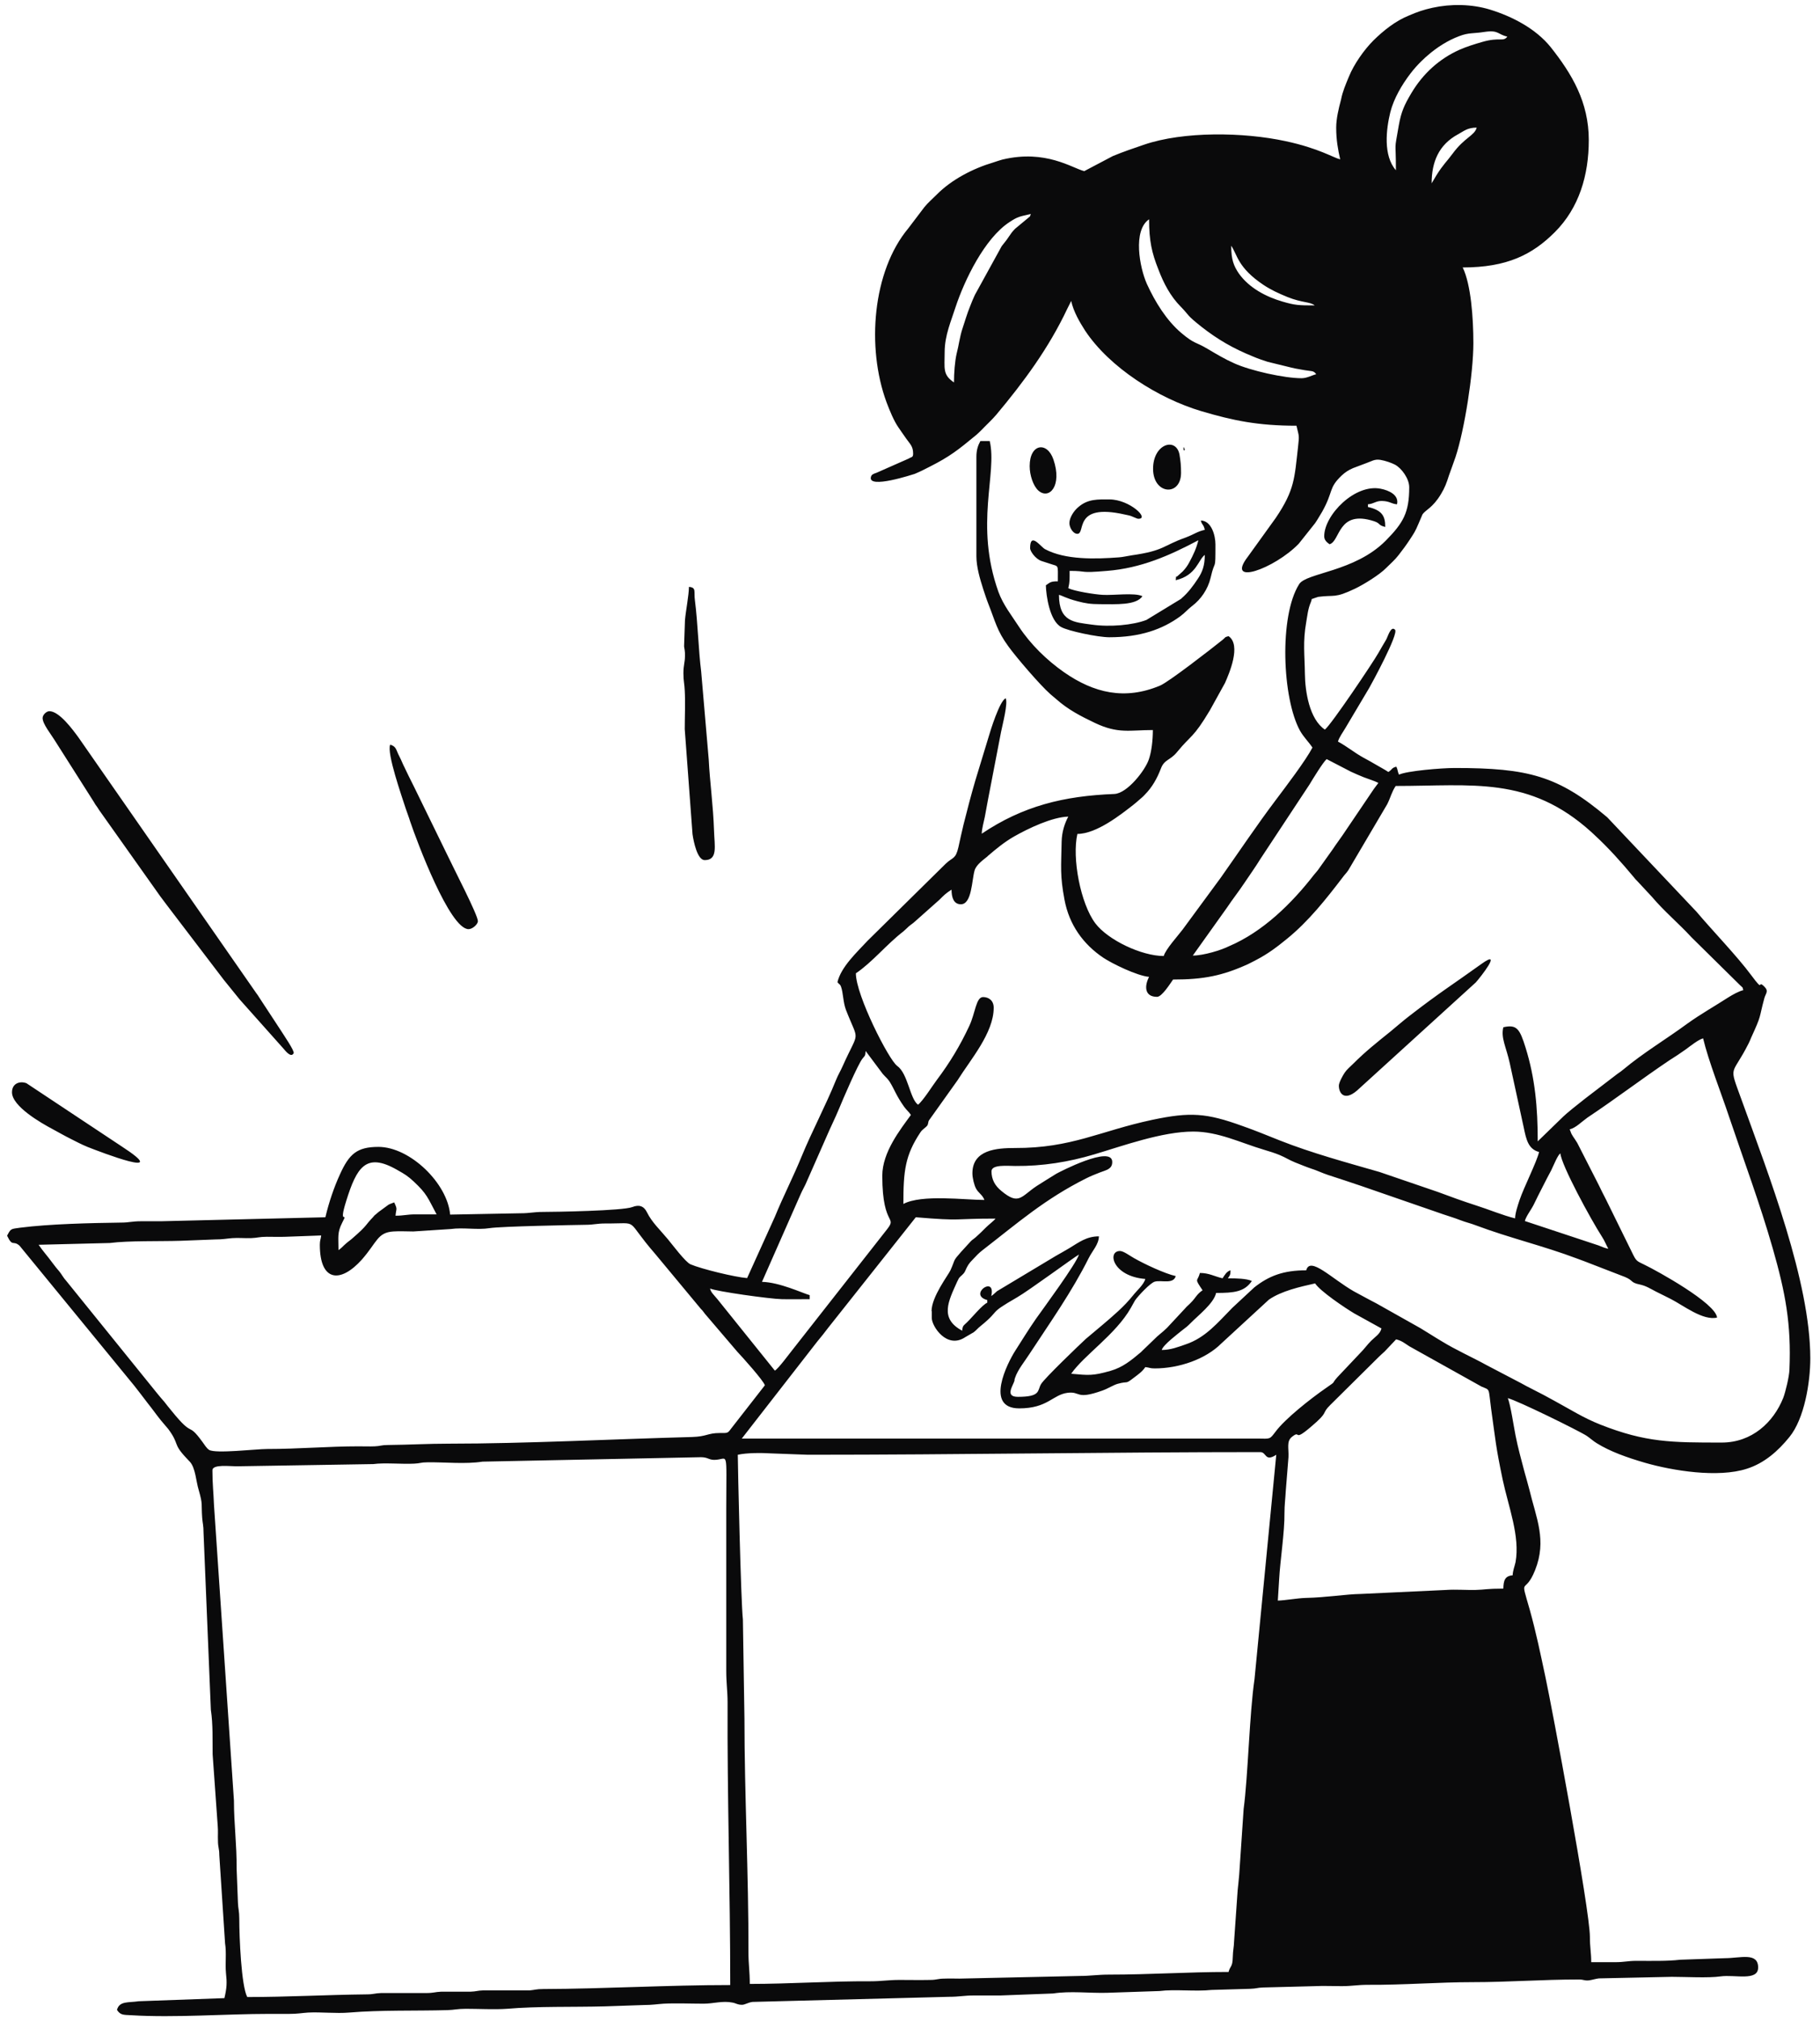 <svg width="181" height="201" viewBox="0 0 181 201" fill="none" xmlns="http://www.w3.org/2000/svg">
<path fill-rule="evenodd" clip-rule="evenodd" d="M150.434 156.658C149.661 156.724 149.529 157.166 149.507 157.983C147.829 157.983 147.719 158.093 146.748 158.115C145.799 158.137 144.783 158.049 143.834 158.115L135.38 158.512C133.812 158.535 131.914 158.866 129.839 158.91C129.022 158.932 127.852 159.153 127.08 159.175L127.212 157.056C127.301 155.29 127.764 152.354 127.742 150.455C127.742 149.661 127.83 149.043 127.874 148.226L128.139 144.915C128.183 144.032 127.919 143.326 128.493 142.884C129.42 142.156 128.537 143.458 130.325 141.935C132.289 140.279 131.318 140.677 132.311 139.705L137.079 134.982C137.3 134.761 137.455 134.628 137.697 134.408L138.845 133.194C139.397 133.326 139.706 133.591 140.148 133.878L147.344 137.895C148.227 138.271 148.006 137.962 148.293 140.103C148.756 143.392 148.734 143.745 149.441 147.144C150.015 149.837 151.185 152.795 150.721 155.356C150.611 155.842 150.456 156.173 150.434 156.658ZM117.698 44.633C117.698 44.964 117.919 44.677 117.787 44.633C117.787 44.633 117.698 44.257 117.698 44.633ZM102.401 46.354C102.401 47.259 102.754 48.319 103.262 48.782C104.321 49.732 105.668 48.341 104.763 45.692C104.145 43.882 102.401 44.103 102.401 46.354ZM106.352 52.027C106.352 52.447 106.705 53.087 107.147 53.087C108.008 53.087 106.683 49.997 111.849 51.166C112.025 51.211 112.334 51.255 112.489 51.321C112.599 51.365 113.107 51.586 113.151 51.586C114.431 51.674 112.378 49.666 110.326 49.666C109.2 49.666 108.206 49.599 107.257 50.416C106.772 50.813 106.352 51.498 106.352 52.027ZM114.674 46.619C114.674 49.202 117.456 49.401 117.456 47.017C117.456 46.31 117.411 45.847 117.301 45.207C116.97 43.441 114.674 44.125 114.674 46.619ZM131.693 53.33C131.693 53.727 131.98 53.948 132.223 54.124C133.305 53.837 133.018 50.659 136.638 51.829C137.322 52.05 137.013 52.226 137.764 52.403C137.764 51.321 137.455 50.747 136.042 50.416V50.151C136.638 50.107 136.836 49.798 137.455 49.82C138.227 49.842 138.36 50.107 138.934 50.151C139.154 49.224 138.117 48.761 137.322 48.606C134.762 48.076 131.693 51.211 131.693 53.33ZM1.192 108.625C1.192 110.016 4.061 111.671 5.275 112.312C5.849 112.621 6.379 112.93 6.997 113.239C7.571 113.526 8.057 113.791 8.697 114.055C9.977 114.563 17.284 117.367 12.074 113.989L2.626 107.72C1.964 107.477 1.192 107.742 1.192 108.625ZM133.15 107.963C133.15 108.736 133.702 109.53 134.96 108.449L146.77 97.698C147.189 97.235 149.529 94.277 147.322 95.866C144.408 97.963 143.216 98.67 140.192 101.01C139.507 101.539 138.956 102.025 138.315 102.555C136.947 103.659 135.821 104.541 134.563 105.8C134.276 106.087 133.945 106.352 133.724 106.683C133.547 106.948 133.15 107.654 133.15 107.963ZM46.598 92.401C46.995 92.401 47.525 91.915 47.525 91.606C47.525 90.988 45.163 86.463 44.435 84.918L41.19 78.273C40.815 77.523 40.483 76.861 40.108 76.066C39.976 75.757 39.777 75.316 39.6 74.984C39.38 74.499 39.358 74.212 38.806 74.057C38.431 74.852 39.976 79.245 40.351 80.415C40.528 80.944 40.638 81.187 40.792 81.695C41.455 83.659 44.722 92.401 46.598 92.401ZM70.085 85.536C71.409 85.536 71.056 84.123 71.012 82.644C70.924 80.017 70.592 77.766 70.482 75.514L69.731 66.773C69.467 64.698 69.4 61.961 69.113 59.731C68.981 58.826 69.29 58.429 68.517 58.363C68.495 59.29 68.208 60.703 68.12 61.674L68.032 64.278C68.054 64.477 68.142 64.786 68.12 65.228C68.12 65.89 67.966 66.133 67.966 66.95C67.966 67.744 68.076 68.031 68.098 68.671C68.164 69.885 68.098 71.276 68.098 72.512L68.871 82.953C68.981 83.726 69.356 85.536 70.085 85.536ZM119.817 55.184C119.817 56.244 119.575 56.884 119.133 57.546C118.67 58.252 118.162 58.937 117.522 59.488C117.5 59.511 117.478 59.533 117.456 59.555L114.012 61.652C112.688 62.159 110.414 62.38 108.56 62.115C106.86 61.872 105.315 61.872 105.315 59.157C105.69 59.246 105.977 59.488 107.169 59.797C107.92 59.996 108.449 60.084 109.398 60.084C110.966 60.084 112.997 60.217 113.615 59.29C112.82 58.914 110.745 59.224 109.663 59.157C108.825 59.113 106.816 58.782 106.242 58.495C106.396 57.855 106.374 57.568 106.374 56.773C108.273 56.773 107.213 57.016 110.083 56.773C113.46 56.508 116.308 55.25 119.177 53.727C118.979 54.544 118.67 55.184 118.294 55.89C118.096 56.266 117.919 56.508 117.632 56.818C117.478 56.972 117.323 57.082 117.213 57.193C116.86 57.568 117.014 57.038 116.926 57.7C119.001 57.215 119.155 55.67 119.817 55.184ZM119.817 52.69C119.685 52.094 119.553 52.27 119.42 51.763C120.48 51.785 120.877 53.242 120.877 54.147C120.877 57.016 120.855 55.427 120.391 57.48C120.126 58.583 119.442 59.599 118.559 60.261C118.074 60.636 117.897 60.901 117.367 61.298C115.579 62.601 113.372 63.373 110.326 63.373C109.178 63.373 106.242 62.755 105.536 62.358C104.388 61.74 104.035 59.224 104.012 58.208C104.432 57.921 104.476 57.811 105.204 57.811C105.204 56.045 105.315 56.376 104.432 56.067C104.189 55.979 103.858 55.89 103.549 55.78C102.953 55.559 102.445 54.809 102.445 54.522C102.445 52.844 103.483 54.367 103.924 54.61C105.933 55.692 108.957 55.603 111.275 55.427C111.65 55.405 112.092 55.294 112.533 55.228C115.8 54.765 115.601 54.279 117.897 53.462C118.824 53.109 119.045 52.866 119.817 52.69ZM4.238 71.408C4.238 72.004 5.055 72.976 5.606 73.881L9.138 79.443C9.271 79.642 9.359 79.796 9.492 80.017C9.668 80.26 9.69 80.282 9.867 80.569L15.937 89.134C16.224 89.509 16.401 89.752 16.666 90.105L22.25 97.434C22.824 98.14 23.288 98.714 23.84 99.398L28.188 104.277C28.365 104.475 28.939 105.248 29.204 104.74C29.314 104.519 28.21 102.93 27.968 102.533L25.826 99.266C25.65 98.979 25.628 98.957 25.451 98.714L7.814 73.351C7.218 72.534 5.893 70.724 4.9 70.724C4.591 70.746 4.238 71.099 4.238 71.408ZM21.125 146.217C21.125 145.599 22.846 145.82 23.509 145.82L37.128 145.599C38.21 145.445 40.042 145.621 41.19 145.555C41.786 145.533 41.83 145.423 42.514 145.423C44.302 145.4 46.267 145.621 47.989 145.356L69.709 144.915C70.394 144.915 70.482 145.18 71.034 145.18C72.469 145.18 72.226 143.833 72.226 150.058V166.15C72.226 167.408 72.358 168.159 72.358 169.307C72.314 178.666 72.623 187.915 72.623 197.407C66.42 197.407 60.129 197.782 54.015 197.804C53.331 197.804 53.198 197.892 52.69 197.937H48.077C47.415 197.959 47.415 198.047 46.775 198.069H43.861C43.265 198.091 43.132 198.202 42.404 198.202H37.901C37.239 198.224 37.172 198.334 36.466 198.334C32.404 198.378 28.585 198.599 24.59 198.599C23.994 197.495 23.796 192.639 23.796 190.807C23.796 190.034 23.685 189.835 23.663 189.217L23.531 185.796C23.553 183.456 23.266 181.403 23.266 179.063L21.279 149.639C21.235 148.425 21.125 147.564 21.125 146.217ZM122.179 196.105C118.14 196.105 114.409 196.369 110.304 196.369C109.156 196.369 108.405 196.502 107.412 196.502L95.404 196.767C94.918 196.767 94.432 196.745 93.947 196.767C93.24 196.767 93.174 196.899 92.512 196.899C91.519 196.921 90.459 196.899 89.466 196.899C88.296 196.899 87.678 197.032 86.574 197.032C82.556 197.01 78.583 197.296 74.566 197.296C74.566 196.038 74.433 195.332 74.433 194.14C74.455 186.48 74.036 178.445 74.036 170.918L73.881 161.051C73.683 159.307 73.374 145.776 73.374 144.672C74.279 144.473 75.692 144.473 76.795 144.54L80.349 144.672C95.404 144.672 110.215 144.407 125.336 144.407C125.976 144.407 125.777 145.423 126.925 144.672L124.762 166.989C124.254 170.432 124.122 176.591 123.68 179.902L123.239 186.436C123.195 186.833 123.151 187.474 123.084 188.003L122.731 193.058C122.709 193.721 122.621 193.875 122.599 194.648C122.577 195.641 122.356 195.464 122.179 196.105ZM31.808 123.79C31.808 123.326 31.897 123.282 31.941 122.863L28.387 122.995C27.813 123.017 27.129 122.995 26.533 122.995C25.76 122.995 25.628 123.106 24.965 123.128C24.369 123.15 23.707 123.084 23.111 123.128C22.515 123.172 22.184 123.26 21.389 123.26L17.968 123.393C15.893 123.459 12.78 123.371 10.926 123.613L3.841 123.79C4.238 124.386 4.746 124.938 5.209 125.578C5.474 125.931 5.629 126.13 5.916 126.461C6.18 126.792 6.291 127.057 6.578 127.366L15.606 138.535C15.871 138.867 16.047 139.065 16.334 139.396C16.599 139.727 16.776 139.97 17.041 140.279C19.337 143.127 18.586 141.273 20.131 143.392C20.33 143.657 20.529 144.01 20.793 144.186C21.434 144.584 25.473 144.098 26.555 144.098C29.733 144.098 32.625 143.833 35.671 143.833C36.179 143.833 36.753 143.855 37.261 143.833C37.857 143.811 37.901 143.701 38.585 143.701C40.748 143.679 42.558 143.568 44.655 143.568C52.249 143.568 61.255 143.105 68.804 142.906C70.328 142.862 70.35 142.509 71.586 142.509C72.358 142.509 72.358 142.553 72.712 142.067L76.067 137.763C75.934 137.299 73.793 134.915 73.33 134.43L70.107 130.655C69.93 130.434 69.93 130.39 69.687 130.147L65.14 124.673C62.028 121.097 63.749 121.693 60.218 121.671C59.335 121.671 59.026 121.803 58.253 121.803C56.884 121.825 49.821 121.958 48.695 122.134C47.459 122.333 46.09 122.046 44.832 122.223L41.102 122.466C40.483 122.466 39.733 122.421 39.115 122.466C37.526 122.576 37.526 123.503 35.98 125.269C33.839 127.653 31.808 127.454 31.808 123.79ZM155.18 114.696C155.268 115.865 158.226 121.296 159.308 122.973C159.573 123.371 159.727 123.79 159.948 124.187C159.529 124.099 159.374 124.011 158.977 123.856L151.648 121.428C151.759 120.965 152.266 120.324 152.531 119.795C152.84 119.154 153.083 118.669 153.414 118.029C153.723 117.411 153.966 116.947 154.275 116.373C154.54 115.821 154.915 114.872 155.18 114.696ZM92.644 130.39C92.644 128.955 94.3 126.814 94.521 126.329C95.05 125.159 94.719 125.468 95.58 124.496L96.529 123.459C96.728 123.282 96.596 123.371 96.816 123.216C96.949 123.106 96.971 123.084 97.037 123.04C97.412 122.708 97.677 122.444 98.052 122.068C98.339 121.781 98.847 121.406 99.002 121.185C94.675 121.185 95.823 121.45 91.077 121.053L82.38 132.024C82.005 132.531 81.674 132.929 81.276 133.414L73.771 143.061C86.221 143.061 98.671 143.061 111.12 143.061H125.115C126.351 143.083 126.263 143.149 126.837 142.398C127.808 141.074 130.413 139.043 131.848 138.05C133.018 137.233 132.311 137.741 132.996 136.968L135.247 134.584C135.711 134.121 135.931 133.768 136.373 133.326C136.748 132.951 137.256 132.664 137.388 132.112L134.673 130.611C133.68 130.015 131.296 128.404 130.788 127.631C129.221 127.984 127.455 128.381 126.197 129.242L121.451 133.613C119.906 135.158 117.279 136.085 114.829 136.085C114.365 136.085 114.321 135.997 113.902 135.953C113.593 136.416 113.195 136.681 112.732 137.034C111.871 137.697 112.246 137.321 111.186 137.608C110.745 137.719 110.193 138.094 109.619 138.293C106.948 139.242 107.5 138.337 106.154 138.513C104.675 138.712 104.189 140.059 101.364 140.059C97.876 140.059 100.216 135.511 100.944 134.363C101.651 133.26 102.269 132.244 103.019 131.163C103.77 130.103 107.059 125.644 107.301 124.761C106.882 124.982 102.269 128.381 101.143 129.022C98.119 130.765 99.642 130.147 97.523 131.869C97.236 132.09 97.125 132.266 96.838 132.487L96 132.973C94.167 134.209 92.666 131.891 92.666 131.074V130.39H92.644ZM33.663 124.32C33.663 122.995 33.53 122.598 34.016 121.627C34.744 120.214 33.574 122.179 34.435 119.419C35.473 116.108 36.378 114.541 39.512 116.351C40.263 116.771 40.55 116.947 41.146 117.499C42.47 118.735 42.536 119.11 43.419 120.766C42.713 120.766 42.007 120.766 41.3 120.766C40.461 120.766 40.197 120.898 39.336 120.898C39.402 120.126 39.556 120.324 39.203 119.574L38.74 119.751C38.718 119.773 38.673 119.795 38.651 119.795L37.658 120.523C37.526 120.633 37.437 120.7 37.305 120.832C36.576 121.494 37.857 120.28 37.172 120.965C36.223 121.936 36.642 121.759 35.097 123.106C34.833 123.349 34.634 123.459 34.369 123.702C34.06 123.967 33.994 124.099 33.663 124.32ZM156.107 112.312C156.284 112.709 156.173 112.599 156.438 113.018C156.637 113.327 156.659 113.327 156.858 113.658L158.999 117.852C159.242 118.36 159.44 118.757 159.705 119.265L162.442 124.828C162.773 125.49 162.906 125.446 163.59 125.799C164.782 126.373 170.632 129.596 170.764 131.03C169.352 131.361 167.409 129.816 166.151 129.176C165.643 128.933 165.202 128.69 164.65 128.426C164.098 128.139 163.701 127.874 163.082 127.741C162.111 127.543 162.464 127.344 161.604 126.991L157.608 125.446C157.321 125.335 157.145 125.269 156.836 125.159C153.502 123.9 150.103 123.106 146.814 121.87C146.24 121.649 145.799 121.561 145.225 121.34C144.607 121.097 144.187 120.987 143.547 120.766L135.313 117.918C134.254 117.565 133.216 117.212 132.046 116.837C131.45 116.638 131.031 116.417 130.413 116.219C129.883 116.042 129.309 115.799 128.802 115.601C128.206 115.358 127.852 115.115 127.278 114.872C126.793 114.673 126.241 114.497 125.711 114.342C123.393 113.658 121.186 112.532 118.67 112.532C115.579 112.532 111.694 113.945 108.802 114.806C106.286 115.556 103.681 115.976 100.988 115.954C100.216 115.954 98.604 115.777 98.604 116.484C98.604 117.322 98.98 117.94 99.576 118.426C101.341 119.905 101.54 118.978 103.107 117.94C103.748 117.521 104.388 117.146 105.05 116.726C105.271 116.594 110.613 113.813 110.613 115.556C110.613 116.263 110.039 116.351 109.398 116.594C108.891 116.793 108.493 116.947 108.008 117.19C103.88 119.265 101.231 121.605 97.721 124.32C97.324 124.629 97.103 124.872 96.772 125.225C96.331 125.666 96.22 125.865 95.978 126.417C95.823 126.748 95.58 126.836 95.359 127.123L95.183 127.476C94.344 129.353 93.395 131.119 95.691 132.333C95.735 131.803 95.823 131.847 96.176 131.494C96.64 131.052 97.721 129.728 98.185 129.551V129.286C96.22 128.757 99.068 126.748 98.582 128.889C98.869 128.69 98.891 128.624 99.156 128.404L105.006 124.894C105.491 124.629 105.889 124.386 106.352 124.121C107.301 123.547 108.052 122.951 109.288 122.951C109.266 123.768 108.648 124.364 108.273 125.114C106.595 128.47 104.432 131.516 102.379 134.65C101.915 135.379 101.209 136.218 100.944 137.034C100.834 137.366 100.922 137.145 100.9 137.277C100.768 137.785 99.885 138.911 101.231 138.911C103.527 138.911 103.152 138.293 103.527 137.653C103.858 137.079 107.434 133.657 107.986 133.149L109.641 131.759C110.701 130.854 111.782 129.949 112.665 128.845C113.041 128.359 113.747 127.763 113.902 127.189C110.635 126.925 110.083 124.408 111.385 124.408C111.738 124.408 112.378 124.894 112.776 125.114C113.813 125.71 115.844 126.66 116.926 126.902C116.705 127.741 115.491 127.278 114.851 127.454C114.409 127.565 113.217 128.845 112.886 129.309L112.467 130.059C110.966 132.708 107.809 134.761 106.529 136.615C108.273 136.77 108.648 136.836 110.436 136.328C111.672 135.975 112.511 135.269 113.46 134.474C113.482 134.452 113.504 134.43 113.526 134.408C113.548 134.386 113.57 134.363 113.593 134.341L114.74 133.238C115.204 132.752 115.579 132.531 116.065 132.046L117.853 130.125C118.052 129.882 118.228 129.772 118.449 129.529C118.934 129.044 119.001 128.713 119.597 128.315C118.736 127.035 119.089 127.521 119.332 126.593C120.237 126.593 120.745 126.925 121.583 127.123C121.804 126.792 121.981 126.439 122.378 126.329C122.356 126.858 122.312 126.814 122.113 127.123C122.908 127.123 123.967 127.145 124.497 127.388C123.769 128.47 122.731 128.58 120.943 128.58C120.7 129.64 119.155 130.81 118.405 131.582C118.074 131.913 117.985 131.979 117.632 132.244C117.146 132.642 115.668 133.745 115.535 134.253C116.418 134.253 117.191 133.944 117.897 133.701C119.884 133.039 121.098 131.538 122.555 130.059L124.74 128.028C126.197 126.88 127.632 126.329 129.905 126.329C130.281 124.894 132.444 127.167 134.651 128.426C135.048 128.646 135.335 128.801 135.755 129.022C136.174 129.242 136.483 129.419 136.881 129.618L141.273 132.09C142.046 132.553 142.642 132.951 143.392 133.392C144.827 134.275 146.395 134.959 147.874 135.776L151.251 137.542C151.648 137.763 151.935 137.917 152.377 138.138C153.215 138.558 153.833 138.889 154.628 139.33C156.173 140.169 157.476 141.008 159.153 141.67C163.678 143.458 166.239 143.458 171.228 143.458C174.23 143.458 176.371 141.449 177.342 139.021C177.563 138.447 177.938 136.902 177.96 136.218C178.159 131.626 177.541 128.492 176.305 124.165C175.025 119.684 173.413 115.38 171.934 110.987C171.162 108.669 169.925 105.557 169.374 103.261C168.888 103.394 168.093 104.034 167.674 104.343C167.122 104.74 166.614 105.071 166.018 105.447C163.259 107.301 160.632 109.309 157.873 111.142C157.255 111.583 156.725 112.157 156.107 112.312ZM87.744 116.925C87.744 122.289 89.421 120.766 88.031 122.488L78.87 134.165C78.495 134.628 77.435 136.085 77.06 136.306L71.365 129.22C70.968 128.735 70.703 128.536 70.615 128.139C71.21 128.426 76.574 129.176 77.744 129.198C78.671 129.22 79.599 129.198 80.526 129.198V128.801C79.819 128.602 77.546 127.521 75.78 127.476L79.576 118.868C79.797 118.338 80.062 117.94 80.261 117.433L82.159 113.128C82.601 112.091 83.042 111.23 83.462 110.215C83.815 109.354 85.316 105.844 85.779 105.27C86.044 104.939 86.044 105.049 86.088 104.519L87.788 106.793C88.053 107.102 88.252 107.235 88.472 107.566C88.98 108.382 89.112 108.934 89.929 110.082C90.172 110.413 90.371 110.546 90.591 110.877C89.532 112.334 87.744 114.585 87.744 116.925ZM114.277 97.147C113.813 98.03 113.791 99.133 115.072 99.133C115.557 99.133 116.396 97.787 116.661 97.412C119.707 97.412 121.561 97.036 124.1 95.888C124.519 95.69 124.607 95.624 124.961 95.447C126.109 94.851 127.036 94.145 128.007 93.35C130.148 91.606 131.87 89.421 133.525 87.257C133.746 86.948 133.879 86.86 134.099 86.529L137.962 79.973C138.315 79.267 138.382 78.803 138.801 78.163C146.439 78.163 152.068 77.148 158.248 82.732L158.579 83.041C159.97 84.322 161.25 85.757 162.464 87.213C162.641 87.434 162.641 87.434 162.84 87.633L164.297 89.2C165.466 90.591 166.968 91.849 168.204 93.195C168.226 93.218 168.248 93.24 168.27 93.262L173.06 97.986C173.391 98.317 173.259 98.074 173.369 98.471C172.905 98.582 172.331 98.913 171.934 99.155C170.566 100.038 169.153 100.833 167.828 101.782C165.731 103.327 163.458 104.674 161.449 106.352C161.184 106.572 161.14 106.594 160.853 106.793L157.652 109.243C156.813 109.928 155.975 110.524 155.202 111.296L152.928 113.504C152.928 110.126 152.664 107.212 151.714 104.166C151.14 102.334 150.853 101.848 149.507 102.158C149.242 103.217 149.794 104.122 150.147 105.733L151.538 112.135C151.781 113.305 151.979 114.276 153.061 114.563C152.84 115.534 151.538 118.095 151.118 119.353C150.964 119.817 150.677 120.656 150.677 121.163C149.485 120.876 148.006 120.258 146.814 119.883C145.512 119.464 144.231 119 142.995 118.536L137.19 116.55C133.901 115.601 130.457 114.673 127.278 113.415C125.998 112.908 124.894 112.444 123.57 111.98C119.972 110.678 118.383 110.568 114.608 111.362C109.398 112.466 106.573 114.188 100.922 114.166C99.112 114.166 96.706 114.342 96.706 116.682C96.706 117.146 96.882 117.852 97.059 118.183C97.28 118.625 97.721 118.823 97.898 119.331C95.933 119.331 91.673 118.757 89.841 119.728C89.841 116.417 90.017 114.894 91.541 112.599C91.761 112.267 92.07 112.157 92.247 111.892L92.291 111.76C92.291 111.738 92.291 111.693 92.313 111.671C92.357 111.495 92.269 111.671 92.379 111.429L95.227 107.433C96.507 105.38 98.825 102.731 98.825 100.215C98.825 99.509 98.339 99.155 97.766 99.155C97.059 99.155 96.993 100.767 96.397 102.025C95.492 103.968 94.454 105.689 93.174 107.389C92.755 107.941 91.805 109.464 91.298 109.861C90.481 109.265 90.305 106.771 89.223 105.998C88.406 105.424 85.117 98.979 85.117 96.793C86.728 95.712 88.207 93.88 89.819 92.644C90.084 92.423 90.128 92.357 90.371 92.136C90.658 91.893 90.746 91.871 91.033 91.606L93.417 89.487C93.925 88.979 94.057 88.847 94.631 88.472C94.631 89.222 94.83 89.928 95.558 89.928C96.662 89.928 96.64 87.522 96.927 86.551C97.103 85.977 97.788 85.514 98.185 85.183C98.207 85.16 98.229 85.138 98.251 85.116C99.046 84.432 99.907 83.726 100.834 83.196C102.269 82.379 104.631 81.253 106.242 81.209C105.889 81.871 105.602 82.71 105.58 83.704C105.536 86.198 105.403 87.037 105.867 89.487C106.33 91.959 107.721 93.902 109.73 95.248C110.59 95.822 113.063 97.036 114.277 97.147ZM118.625 95.028L122.025 90.26C122.599 89.399 123.151 88.714 123.725 87.853C124.298 86.993 124.828 86.264 125.358 85.403L130.236 78.008C130.523 77.523 131.605 75.757 131.936 75.492L134.364 76.75C134.85 76.971 135.203 77.126 135.644 77.302C136.108 77.479 136.682 77.655 137.079 77.854C136.903 78.119 136.836 78.163 136.638 78.45L133.503 83.085C133.172 83.571 132.907 83.902 132.576 84.41L131.208 86.33C130.987 86.662 130.921 86.684 130.678 86.993C128.47 89.84 125.601 92.666 122.223 94.1C121.429 94.498 119.685 95.028 118.625 95.028ZM122.444 24.435C123.062 25.34 123.084 26.62 125.667 28.342C126.44 28.85 127.124 29.159 128.029 29.534C129.508 30.13 130.303 29.998 130.744 30.373C129.133 30.373 128.779 30.351 127.565 29.998C125.888 29.512 124.232 28.629 123.217 27.216C122.687 26.444 122.444 25.803 122.444 24.435ZM114.277 21.808C112.643 22.912 113.328 26.598 114.056 28.232C114.873 30.02 115.999 31.852 117.478 33.11C118.846 34.258 118.846 33.949 120.104 34.699C120.965 35.207 121.804 35.715 122.753 36.134C124.365 36.863 127.72 37.613 129.442 37.613C129.971 37.613 130.457 37.326 130.899 37.216C130.59 36.796 130.501 36.973 129.287 36.73C128.912 36.664 128.757 36.642 128.404 36.553L126.064 35.98C125.535 35.803 125.115 35.671 124.607 35.45C122.643 34.655 121.12 33.772 119.508 32.514C117.919 31.256 118.338 31.432 117.433 30.505C116.396 29.468 115.712 28.143 115.204 26.797C114.542 25.141 114.277 23.927 114.277 21.808ZM94.874 38.032C93.726 37.26 93.947 36.642 93.947 35.008C93.947 33.353 94.609 31.874 95.028 30.549C95.911 27.878 97.92 23.684 100.414 22.073C101.253 21.521 101.408 21.543 102.511 21.278C102.401 21.654 102.467 21.455 102.247 21.676L100.944 22.757C100.613 23.11 100.591 23.155 100.304 23.574C100.061 23.949 99.885 24.126 99.62 24.479L96.949 29.335C96.794 29.666 96.618 30.086 96.485 30.439C96.154 31.256 96 31.83 95.713 32.691C95.448 33.485 95.337 34.434 95.139 35.163C94.962 35.935 94.874 37.083 94.874 38.032ZM142.377 18.232C142.377 16.113 143.083 14.391 145.004 13.354C145.578 13.045 145.931 12.691 146.858 12.691C146.637 13.508 145.666 13.641 144.452 15.296C143.9 16.047 143.525 16.356 142.863 17.415L142.377 18.232ZM138.823 16.93C138.823 13.685 138.624 15.296 139.11 12.471C139.353 11.102 139.662 10.44 140.368 9.248C141.516 7.328 143.128 5.849 145.158 4.944C145.865 4.635 146.637 4.392 147.41 4.171C149.154 3.663 149.507 4.193 149.904 3.641C148.911 3.42 149.065 2.957 147.609 3.178C146.505 3.354 146.086 3.222 145.114 3.597C143.988 4.016 142.885 4.723 142.002 5.495C141.869 5.606 141.008 6.334 140.258 7.328C139.419 8.431 138.624 9.778 138.271 11.146C137.852 12.846 137.543 15.473 138.823 16.93ZM132.885 12.691C132.885 13.928 133.062 14.877 133.283 15.848C132.62 15.694 131.163 14.744 127.852 14.038C123.68 13.133 117.698 13.045 113.769 14.391C112.665 14.767 111.76 15.075 110.679 15.517L107.831 17.018C106.639 16.731 104.012 14.833 99.686 15.87C99.421 15.936 99.2 16.025 98.781 16.157C96.772 16.753 94.631 17.857 93.152 19.358C92.733 19.777 92.269 20.175 91.916 20.616L90.326 22.713C86.773 26.973 86.155 34.545 88.163 39.997C88.472 40.814 88.892 41.851 89.355 42.514C89.62 42.889 89.819 43.198 90.106 43.595C90.503 44.169 90.812 44.368 90.812 45.118C90.812 45.516 90.636 45.427 90.371 45.604L87.17 47.017C86.839 47.127 86.684 47.193 86.618 47.414C86.243 48.694 90.878 47.149 90.967 47.127C91.541 46.884 91.938 46.685 92.49 46.398C94.454 45.405 95.315 44.721 96.971 43.352C97.147 43.198 97.169 43.198 97.324 43.043C97.567 42.823 97.699 42.668 97.92 42.447C98.362 42.006 98.671 41.719 99.09 41.233C101.827 37.966 104.299 34.611 106.132 30.726L106.485 30.02C106.485 29.998 106.507 29.953 106.529 29.931C106.772 31.013 107.368 32.028 107.92 32.889C110.37 36.576 115.226 39.622 119.442 40.88C122.643 41.829 125.115 42.337 128.934 42.337C129.199 43.463 129.221 43.242 129.089 44.456C128.735 47.569 128.757 48.716 126.881 51.498L124.1 55.361C121.826 58.319 126.727 56.575 129.155 54.08L130.788 52.027C131.031 51.674 131.252 51.277 131.495 50.88C132.642 48.827 132.091 48.562 133.437 47.282C133.768 46.972 134.099 46.752 134.563 46.553L135.909 46.045C136.373 45.891 136.704 45.626 137.3 45.736C137.808 45.825 138.36 46.023 138.713 46.2C139.397 46.553 140.148 47.613 140.148 48.451C140.148 50.99 139.552 52.005 137.808 53.771C134.717 56.884 129.905 56.95 129.199 58.098C127.19 61.276 127.521 69.466 129.287 72.667C129.662 73.329 130.126 73.748 130.523 74.344C129.861 75.624 127.874 78.229 126.881 79.554C124.983 82.07 123.217 84.719 121.407 87.28L117.61 92.445C117.146 93.063 115.932 94.387 115.734 95.072C113.526 95.072 110.193 93.482 108.935 91.827C107.456 89.862 106.595 85.315 107.147 82.931C109.067 82.931 111.518 80.966 112.71 80.039C112.93 79.863 113.063 79.752 113.284 79.554C113.526 79.333 113.615 79.289 113.835 79.046C114.586 78.296 115.072 77.412 115.447 76.441C115.8 75.492 116.374 75.647 117.08 74.764C118.493 73.042 118.648 73.439 120.325 70.636L121.826 67.921C122.223 67.016 123.482 64.146 122.179 63.263C121.716 63.395 121.959 63.329 121.605 63.616C120.48 64.521 116.219 67.832 115.358 68.186C111.871 69.642 108.802 68.936 105.8 66.839C104.101 65.647 102.489 64.08 101.341 62.336C100.613 61.21 99.774 60.173 99.289 58.848C96.905 52.116 99.2 47.105 98.428 43.86H97.501C97.258 44.301 97.103 44.743 97.103 45.449V55.316C97.103 56.376 97.457 57.568 97.788 58.605C97.942 59.069 98.119 59.621 98.295 60.062C98.98 61.784 99.134 62.711 100.282 64.278C101.01 65.294 103.416 68.119 104.476 69.046L105.05 69.532C106.22 70.57 107.456 71.21 108.891 71.894C111.209 72.998 112.356 72.6 114.652 72.6C114.652 73.638 114.52 74.742 114.255 75.514C113.902 76.596 112.114 78.891 110.833 78.958C105.778 79.156 101.739 80.15 97.633 82.909C97.655 82.357 97.832 81.783 97.942 81.231C98.03 80.746 98.141 80.15 98.251 79.554L99.553 72.799C99.708 72.026 100.26 69.929 100.017 69.444C99.421 69.665 98.472 72.733 98.317 73.285L96.993 77.633C96.573 79.068 96.176 80.591 95.823 82.004C95.646 82.754 95.448 83.615 95.315 84.255C95.028 85.469 94.785 85.205 94.057 85.889L86.287 93.549C85.227 94.697 83.638 96.153 83.285 97.677C83.506 97.963 83.528 97.831 83.638 98.118C83.859 98.714 83.837 99.641 84.124 100.414C85.448 103.813 85.47 102.29 83.815 105.998C83.594 106.506 83.351 106.881 83.13 107.433C82.115 109.95 80.746 112.51 79.731 114.983C78.892 117.035 77.899 118.956 77.06 121.009L74.301 127.101C73.109 127.013 69.754 126.196 68.672 125.733C68.164 125.512 66.862 123.768 66.42 123.238C65.692 122.355 64.831 121.561 64.345 120.567C64.036 119.927 63.551 119.773 62.889 120.037C61.939 120.413 55.163 120.523 53.993 120.523C53.066 120.523 52.712 120.656 51.763 120.656L44.766 120.788C44.501 117.676 40.77 114.055 37.636 114.055C35.495 114.055 34.722 114.762 33.795 116.815C33.221 118.073 32.713 119.552 32.36 121.053L16.003 121.45C15.341 121.45 14.679 121.45 14.017 121.45C13.134 121.45 12.825 121.583 12.052 121.583C8.962 121.627 4.966 121.715 2.008 122.09C1.037 122.223 1.081 122.179 0.706 122.885C1.258 124.055 1.28 123.304 1.942 123.878L13.354 137.807C13.818 138.381 14.215 138.933 14.679 139.529C15.143 140.103 15.54 140.677 16.003 141.251C16.29 141.582 16.423 141.736 16.732 142.111C17.88 143.657 17.151 143.524 18.498 144.959C18.63 145.114 18.696 145.158 18.807 145.29C18.829 145.312 18.851 145.334 18.873 145.356C19.447 145.974 19.491 147.299 19.756 148.16C20.197 149.683 19.999 149.506 20.109 150.963C20.153 151.515 20.242 151.692 20.242 152.42L20.97 170.035C21.191 171.514 21.125 173.015 21.147 174.472L21.654 181.602C21.698 182.065 21.654 182.573 21.676 183.037C21.676 183.743 21.809 183.809 21.809 184.471L22.383 193.257C22.537 194.228 22.383 195.222 22.471 196.193C22.581 197.208 22.559 197.672 22.317 198.709L13.796 199.018C12.758 199.173 11.876 198.974 11.633 199.879C11.986 200.409 12.251 200.365 13.068 200.409C17.416 200.674 22.405 200.276 26.797 200.276C27.46 200.276 28.122 200.276 28.784 200.276C29.623 200.276 29.976 200.188 30.638 200.144C31.941 200.078 33.442 200.254 34.722 200.144C37.879 199.879 41.278 199.99 44.501 199.901C45.207 199.879 45.494 199.769 46.333 199.769C47.569 199.769 49.225 199.857 50.417 199.769C53.485 199.504 56.995 199.614 60.196 199.526L64.014 199.394C64.875 199.394 65.317 199.305 66.001 199.261C67.259 199.195 68.694 199.261 69.974 199.261C70.946 199.261 71.851 198.952 72.844 199.151C73.219 199.217 73.33 199.371 73.793 199.371C74.08 199.371 74.367 199.151 74.831 199.085L94.366 198.577C95.404 198.577 95.867 198.444 96.861 198.444C97.743 198.444 98.626 198.444 99.509 198.444L104.741 198.246C106.418 197.981 108.317 198.224 110.083 198.179L115.314 198.003C116.837 197.804 118.868 198.069 120.48 197.893L124.321 197.782C124.983 197.76 124.983 197.672 125.623 197.65L130.766 197.517C131.583 197.473 132.576 197.517 133.415 197.517C134.475 197.517 134.982 197.385 136.042 197.385C139.684 197.407 142.973 197.12 146.461 197.12C150.037 197.12 153.37 196.855 157.012 196.855C157.542 196.855 157.52 196.987 158.028 196.943C158.337 196.899 158.756 196.767 159.021 196.745L166.261 196.59C167.608 196.59 169.881 196.723 171.117 196.546C172.53 196.347 174.848 197.054 174.848 195.663C174.848 194.118 173.06 194.736 171.559 194.736L167.1 194.89C165.776 195.045 164.23 195.001 162.729 195.001C161.89 195.001 161.559 195.133 160.632 195.133C159.838 195.133 159.043 195.133 158.248 195.133C158.248 194.162 158.116 193.676 158.116 192.617C158.116 189.902 154.297 169.572 153.701 166.812C153.193 164.428 152.774 162.375 152.134 160.08C151.118 156.548 151.626 158.755 152.664 156.151C153.856 153.171 152.774 150.963 152.09 148.116C151.913 147.409 151.781 147.012 151.604 146.35C151.273 145.091 150.964 143.988 150.721 142.752C150.567 142.001 150.213 139.617 149.948 139.043C150.831 139.242 157.034 142.288 157.807 142.796C158.16 143.039 158.469 143.326 158.8 143.524C160.147 144.363 161.846 144.959 163.59 145.467C166.349 146.261 170.853 146.99 173.722 146.063C175.466 145.511 176.835 144.297 177.96 142.906C179.439 141.096 180.035 137.498 180.035 135.092C180.035 127.454 175.885 116.815 173.192 109.354C171.89 105.756 172.199 107.146 173.899 103.769C174.009 103.548 174.053 103.438 174.142 103.217C175.245 100.811 174.892 101.385 175.466 99.266C175.598 98.78 175.93 98.582 175.466 98.118C174.715 97.367 175.51 98.802 174.186 97.014C172.729 95.05 170.345 92.6 168.689 90.635C168.667 90.613 168.645 90.591 168.623 90.569L159.838 81.275C154.959 77.148 151.979 76.375 144.673 76.375C143.37 76.375 139.905 76.662 139.132 77.037C138.978 76.728 139.022 76.552 138.867 76.243C138.36 76.375 138.492 76.507 138.073 76.772C137.675 76.507 137.278 76.309 136.836 76.044C136.373 75.779 135.998 75.558 135.578 75.338C134.695 74.852 133.967 74.234 133.062 73.748C133.172 73.329 133.57 72.799 133.812 72.38L136.174 68.406C136.329 68.141 139.132 63.02 138.735 62.623C138.315 62.203 138.028 63.307 137.852 63.616C137.565 64.102 137.366 64.433 137.079 64.941C136.572 65.846 132.378 72.093 131.759 72.556C130.214 71.519 129.795 68.76 129.773 67.016C129.751 65.117 129.552 63.859 129.905 61.872C130.016 61.232 130.082 60.548 130.347 59.93C130.567 59.4 130.281 59.665 130.7 59.488L131.097 59.356C132.753 59.135 132.687 59.533 134.762 58.539C135.6 58.142 137.212 57.149 137.852 56.486C138.271 56.067 138.713 55.692 139.088 55.206C139.53 54.632 139.816 54.257 140.192 53.683C140.611 53.043 140.744 52.866 141.075 52.072C141.141 51.917 141.428 51.233 141.472 51.145C141.781 50.703 142.487 50.504 143.304 49.136C143.679 48.518 143.856 48.054 144.099 47.282C144.342 46.575 144.518 46.156 144.761 45.427C145.644 42.734 146.527 37.172 146.527 34.125C146.527 31.587 146.284 28.276 145.467 26.598C149.882 26.598 152.399 25.318 154.628 23.088C157.034 20.682 158.005 17.437 158.005 13.928C158.005 10.153 156.328 7.35 154.209 4.679C152.73 2.847 150.39 1.632 148.16 0.948C146.35 0.396 144.275 0.374 142.465 0.772C141.56 0.97 140.942 1.191 140.17 1.522C138.779 2.074 137.587 3.045 136.594 4.016C135.667 4.944 134.651 6.378 134.143 7.637C133.834 8.387 133.525 9.093 133.371 9.888C133.128 10.793 132.885 11.809 132.885 12.691Z" fill="#0A0A0B"/>
</svg>
